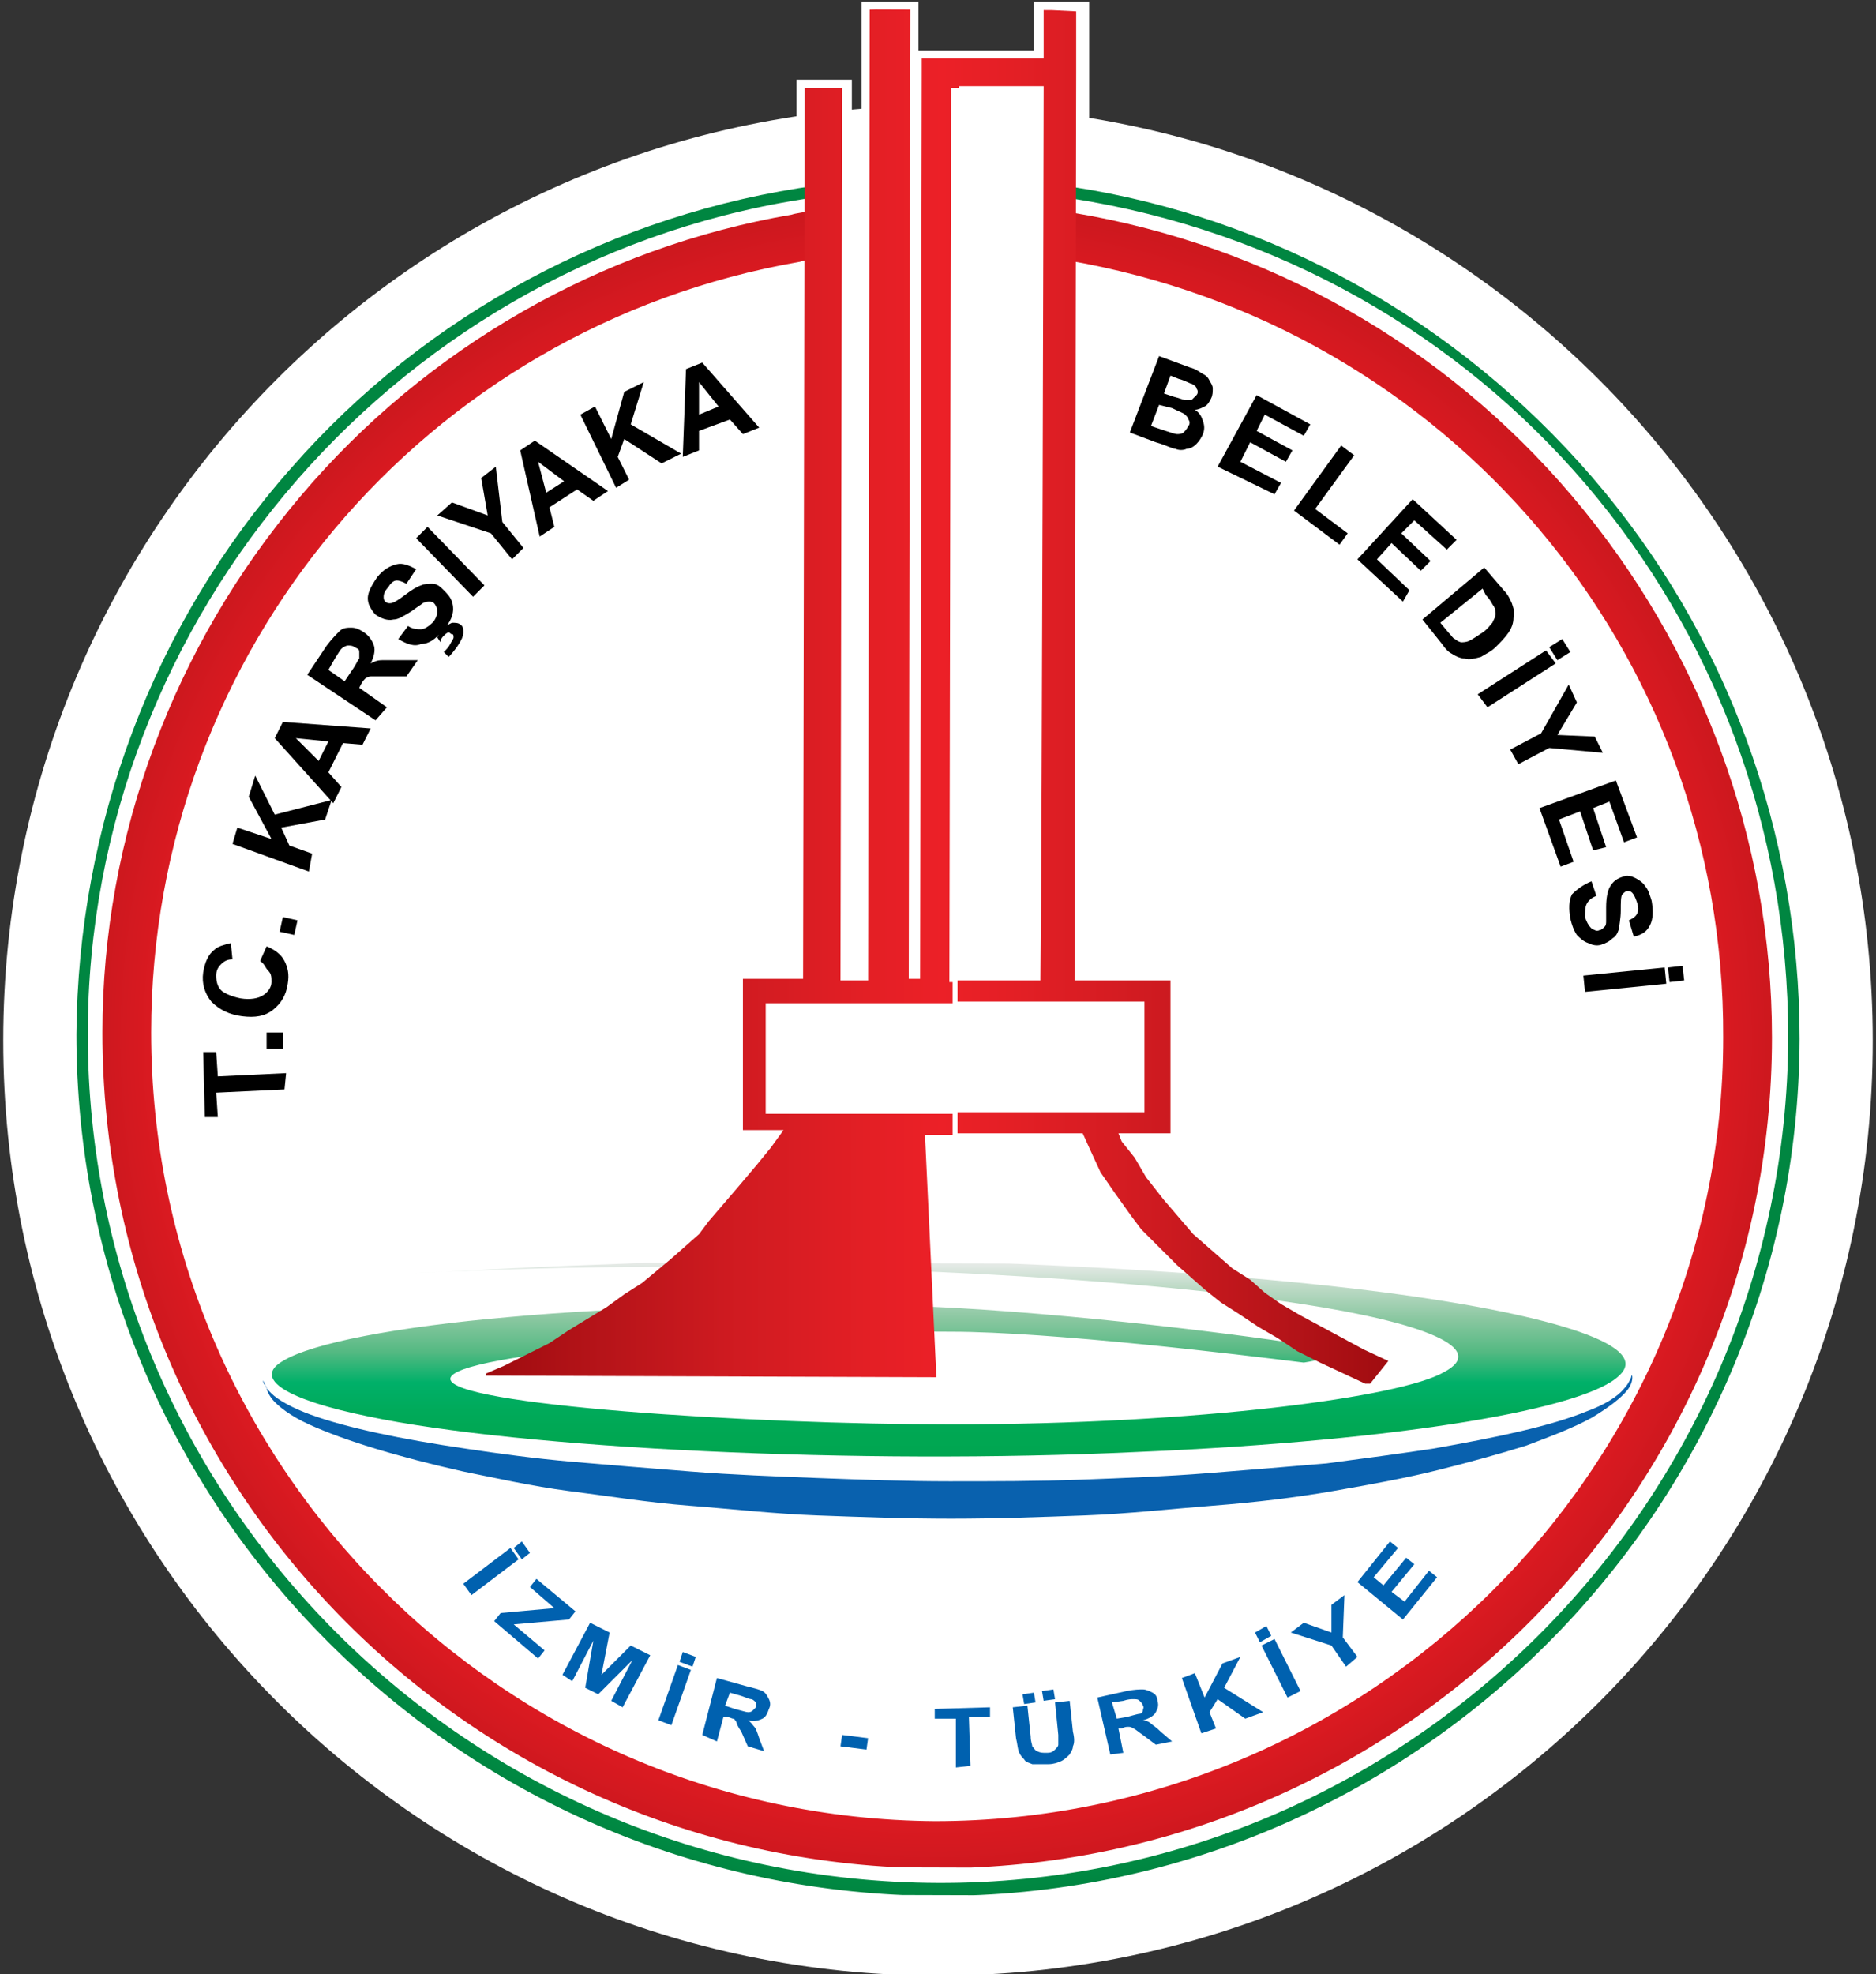 <?xml version="1.0" encoding="utf-8"?>
<!-- Generator: Adobe Illustrator 23.0.6, SVG Export Plug-In . SVG Version: 6.00 Build 0)  -->
<svg version="1.1" id="Layer_1" xmlns="http://www.w3.org/2000/svg" xmlns:xlink="http://www.w3.org/1999/xlink" x="0px" y="0px"
	 viewBox="0 0 115.4 121.4" style="enable-background:new 0 0 115.4 121.4;" xml:space="preserve">
<rect x="0" y="0" width="115.4" height="121.4" fill="#333333" stroke="none"/>
<style type="text/css">
	.st0{fill:#FFFFFF;}
	.st1{clip-path:url(#SVGID_2_);fill:url(#SVGID_3_);}
	.st2{clip-path:url(#SVGID_5_);fill:url(#SVGID_6_);}
	.st3{fill:#0061AF;}
	.st4{clip-path:url(#SVGID_8_);fill:url(#SVGID_9_);}
	.st5{clip-path:url(#SVGID_11_);fill:url(#SVGID_12_);}
	.st6{fill:#0961AE;}
</style>
<g>
	<path class="st0" d="M115.2,64c0,31.8-25.7,57.5-57.5,57.5C25.9,121.5,0.2,95.7,0.2,64c0-31.8,25.7-57.5,57.5-57.5
		C89.4,6.5,115.2,32.2,115.2,64z"/>
	<rect x="49" y="4.9" class="st0" width="3.4" height="2.8"/>
	<rect x="53" y="0.1" class="st0" width="3.5" height="7"/>
	<rect x="63.6" y="0.1" class="st0" width="3.4" height="7.6"/>
	<rect x="56.2" y="3.1" class="st0" width="10.3" height="6.3"/>
	<g>
		<defs>
			<path id="SVGID_1_" d="M17.9,28.8c-8.5,9.6-13.1,22-13.2,34.8c0,14.1,5.5,27.4,15.5,37.4c10,10,23.3,15.5,37.4,15.6
				c29.2,0.1,53-23.6,53.1-52.7c0-12.7-4.5-25-12.8-34.6C89.6,19.7,78.3,13.4,66,11.5l-0.1,0.7c25.6,4,44.1,25.7,44.1,51.6
				c-0.1,28.7-23.5,52.1-52.3,52C28.8,115.7,5.4,92.3,5.4,63.6c0-25.8,19.4-48,45-51.5l-0.1-0.7C37.8,13.1,26.2,19.3,17.9,28.8"/>
		</defs>
		<clipPath id="SVGID_2_">
			<use xlink:href="#SVGID_1_"  style="overflow:visible;"/>
		</clipPath>
		
			<radialGradient id="SVGID_3_" cx="-211.82" cy="275.915" r="0.675" gradientTransform="matrix(78.321 0.188 0.137 -78.146 16609.869 21665.576)" gradientUnits="userSpaceOnUse">
			<stop  offset="0" style="stop-color:#008641"/>
			<stop  offset="7.746667e-03" style="stop-color:#008842"/>
			<stop  offset="5.100518e-02" style="stop-color:#009348"/>
			<stop  offset="0.102" style="stop-color:#009B4B"/>
			<stop  offset="0.165" style="stop-color:#00A04E"/>
			<stop  offset="0.254" style="stop-color:#00A450"/>
			<stop  offset="0.5" style="stop-color:#00A651"/>
			<stop  offset="0.746" style="stop-color:#00A450"/>
			<stop  offset="0.835" style="stop-color:#00A04E"/>
			<stop  offset="0.898" style="stop-color:#009B4B"/>
			<stop  offset="0.949" style="stop-color:#009348"/>
			<stop  offset="0.992" style="stop-color:#008842"/>
			<stop  offset="1" style="stop-color:#008641"/>
		</radialGradient>
		<polygon class="st1" points="4.8,11.2 110.8,11.5 110.6,116.7 4.6,116.4 		"/>
	</g>
	<g>
		<defs>
			<path id="SVGID_4_" d="M48.7,13.2C37,15.2,26.2,21.4,18.5,30.5c-7.8,9.2-12.2,20.9-12.2,33c0,28.3,22.9,51.3,51.3,51.4
				C85.9,114.9,109,92,109,63.8c0-12.2-4.4-24-12.3-33.3C88.8,21.2,78,15.1,66.1,13.1L65.6,16c23.5,4,40.5,24.1,40.4,47.8
				c0,26.6-21.8,48.2-48.5,48.2C30.9,111.8,9.3,90.1,9.3,63.5c0-23.4,16.8-43.4,39.9-47.4c0.3-0.1,0.6-0.1,0.9-0.1L49.6,13
				C49.3,13.1,49,13.1,48.7,13.2"/>
		</defs>
		<clipPath id="SVGID_5_">
			<use xlink:href="#SVGID_4_"  style="overflow:visible;"/>
		</clipPath>
		
			<radialGradient id="SVGID_6_" cx="-210.979" cy="273.078" r="0.675" gradientTransform="matrix(75.85 0.182 0.132 -75.681 16024.35 20769.264)" gradientUnits="userSpaceOnUse">
			<stop  offset="0" style="stop-color:#CE181E"/>
			<stop  offset="2.947330e-03" style="stop-color:#CF181F"/>
			<stop  offset="5.923727e-02" style="stop-color:#DB1A21"/>
			<stop  offset="0.129" style="stop-color:#E41B23"/>
			<stop  offset="0.227" style="stop-color:#EB1C24"/>
			<stop  offset="0.5" style="stop-color:#ED1C24"/>
			<stop  offset="0.773" style="stop-color:#EB1C24"/>
			<stop  offset="0.871" style="stop-color:#E41B23"/>
			<stop  offset="0.941" style="stop-color:#DB1A21"/>
			<stop  offset="0.997" style="stop-color:#CF181F"/>
			<stop  offset="1" style="stop-color:#CE181E"/>
		</radialGradient>
		<polygon class="st2" points="6.4,12.9 109.1,13.2 108.9,115 6.2,114.7 		"/>
	</g>
	<g>
		<g>
			<path class="st3" d="M28.5,97.4l2.9-2.2l0.5,0.7L29,98.1L28.5,97.4z M31.6,95.2l0.5-0.4l0.5,0.7l-0.5,0.4L31.6,95.2z"/>
		</g>
		<g>
			<path class="st3" d="M30.4,99.7l0.4-0.5l3.3-0.3l-1.5-1.3l0.4-0.5l2.4,2L35,99.6l-3.4,0.3l1.9,1.6l-0.4,0.5L30.4,99.7z"/>
		</g>
		<g>
			<path class="st3" d="M34.6,103l1.7-3.2l1.2,0.6L37,103l1.8-1.8l1.2,0.6l-1.7,3.2l-0.7-0.4l1.3-2.5l-2.1,2.1l-0.8-0.4l0.5-2.9
				l-1.3,2.5L34.6,103z"/>
		</g>
		<g>
			<path class="st3" d="M40.5,105.8l1.2-3.4l0.8,0.3l-1.2,3.4L40.5,105.8z M41.8,102.2l0.2-0.6l0.8,0.3l-0.2,0.6L41.8,102.2z"/>
		</g>
		<g>
			<path class="st3" d="M43.2,106.7l0.9-3.5l1.8,0.5c0.4,0.1,0.8,0.2,1,0.3c0.2,0.1,0.3,0.3,0.4,0.5c0.1,0.2,0.1,0.4,0,0.6
				c-0.1,0.3-0.2,0.5-0.4,0.6c-0.2,0.1-0.5,0.2-0.9,0.1c0.2,0.1,0.3,0.3,0.4,0.4c0.1,0.1,0.2,0.4,0.3,0.7l0.3,0.8l-1-0.3l-0.4-0.9
				c-0.2-0.3-0.3-0.5-0.3-0.6c-0.1-0.1-0.1-0.2-0.2-0.2c-0.1,0-0.2-0.1-0.4-0.1l-0.2,0l-0.4,1.5L43.2,106.7z M44.6,104.9l0.6,0.2
				c0.4,0.1,0.7,0.2,0.8,0.2c0.1,0,0.2,0,0.3-0.1c0.1-0.1,0.1-0.1,0.2-0.2c0-0.1,0-0.2,0-0.3c-0.1-0.1-0.2-0.2-0.3-0.2
				c-0.1,0-0.3-0.1-0.6-0.2l-0.7-0.2L44.6,104.9z"/>
		</g>
		<g>
			<path class="st3" d="M51.7,107.4l0.1-0.7l1.6,0.2l-0.1,0.7L51.7,107.4z"/>
		</g>
		<g>
			<path class="st3" d="M58.8,108.7l0-3l-1.3,0l0-0.6l3.4-0.1l0,0.6l-1.3,0l0.1,3L58.8,108.7z"/>
		</g>
		<g>
			<path class="st3" d="M62.3,105l0.9-0.1l0.2,1.9c0,0.3,0.1,0.5,0.1,0.6c0.1,0.1,0.2,0.3,0.3,0.3c0.2,0.1,0.3,0.1,0.6,0.1
				c0.3,0,0.4-0.1,0.5-0.2c0.1-0.1,0.2-0.2,0.2-0.3c0-0.1,0-0.3,0-0.6l-0.2-2l0.9-0.1l0.2,1.9c0.1,0.4,0.1,0.7,0,0.9
				c0,0.2-0.1,0.3-0.2,0.5c-0.1,0.1-0.3,0.3-0.5,0.4c-0.2,0.1-0.5,0.2-0.8,0.2c-0.4,0-0.7,0-1,0c-0.2-0.1-0.4-0.1-0.5-0.3
				c-0.1-0.1-0.2-0.2-0.3-0.4c-0.1-0.2-0.1-0.5-0.2-0.9L62.3,105z M63,104.8l-0.1-0.6l0.7-0.1l0.1,0.6L63,104.8z M64.2,104.6
				l-0.1-0.6l0.7-0.1l0.1,0.6L64.2,104.6z"/>
		</g>
		<g>
			<path class="st3" d="M68.3,107.9l-0.8-3.5l1.8-0.4c0.5-0.1,0.8-0.1,1-0.1c0.2,0,0.4,0.1,0.6,0.2c0.2,0.1,0.3,0.3,0.3,0.5
				c0.1,0.3,0,0.5-0.1,0.7c-0.1,0.2-0.4,0.4-0.8,0.5c0.2,0,0.4,0.1,0.5,0.2c0.1,0.1,0.3,0.2,0.6,0.5l0.7,0.6l-1,0.2l-0.8-0.6
				c-0.3-0.2-0.5-0.4-0.6-0.4c-0.1-0.1-0.2-0.1-0.3-0.1c-0.1,0-0.2,0-0.4,0.1l-0.2,0l0.3,1.5L68.3,107.9z M68.7,105.7l0.6-0.1
				c0.4-0.1,0.7-0.2,0.8-0.2c0.1,0,0.2-0.1,0.2-0.2c0-0.1,0.1-0.2,0-0.3c0-0.1-0.1-0.2-0.2-0.3c-0.1-0.1-0.2-0.1-0.4-0.1
				c-0.1,0-0.3,0-0.6,0.1l-0.7,0.1L68.7,105.7z"/>
		</g>
		<g>
			<path class="st3" d="M73.9,106.6l-1.2-3.4l0.8-0.3l0.6,1.5l1.1-2.1l1.1-0.4l-1,1.9l2.4,1.5l-1.1,0.4l-1.7-1.2l-0.5,0.8l0.4,1
				L73.9,106.6z"/>
		</g>
		<g>
			<path class="st3" d="M77.5,101l-0.3-0.6l0.7-0.4l0.3,0.6L77.5,101z M79.2,104.4l-1.6-3.2l0.8-0.4L80,104L79.2,104.4z"/>
		</g>
		<g>
			<path class="st3" d="M82.8,102.5l-0.9-1.3l-2.5-0.8l0.8-0.6l1.7,0.6l0-1.7l0.8-0.6l-0.1,2.6l0.9,1.2L82.8,102.5z"/>
		</g>
		<g>
			<path class="st3" d="M86.3,99.6l-2.8-2.3l2-2.5l0.5,0.4L84.5,97l0.6,0.5l1.4-1.7l0.5,0.4l-1.4,1.7l0.8,0.6l1.5-1.9l0.5,0.4
				L86.3,99.6z"/>
		</g>
	</g>
	<g>
		<defs>
			<path id="SVGID_7_" d="M25.3,78.3C25.3,78.3,25.3,78.3,25.3,78.3C25.3,78.3,25.3,78.3,25.3,78.3 M25.2,78.3
				C25.2,78.3,25.2,78.3,25.2,78.3C25.2,78.3,25.2,78.3,25.2,78.3 M31.6,78c-3.8,0.2-5.9,0.3-6.3,0.3c0.4,0,2.1-0.1,5-0.2
				c5-0.2,13.4-0.3,24.2,0c8.7,0.3,18.5,1,25.6,2.1c7.2,1.1,11.6,2.7,8.7,4.2c-2.6,1.5-14.9,3.2-30.3,3.2c-12.4,0-30.8-1.2-30.8-2.8
				c0-1.6,18.4-3,30.8-2.9c6.1,0,17.7,1.4,21.7,1.9c1.9-0.3,2.3-0.7,0-1.1c-4.3-0.7-16.6-2.2-24.8-2.4c-8-0.2-17.6,0.1-24.1,0.7
				c-6.9,0.6-12.1,1.6-13.9,2.7c-1.9,1.1,0.3,2.4,5.2,3.4c9.4,2,30.3,3,47.3,2.2c16.6-0.7,27.7-2.7,29.7-4.7c2.2-2-5.2-3.9-14.3-5.1
				c-9.2-1.2-20.7-1.8-30.1-2c-2.3,0-4.5-0.1-6.6-0.1C41.2,77.6,35.5,77.8,31.6,78"/>
		</defs>
		<clipPath id="SVGID_8_">
			<use xlink:href="#SVGID_7_"  style="overflow:visible;"/>
		</clipPath>
		
			<linearGradient id="SVGID_9_" gradientUnits="userSpaceOnUse" x1="-336.083" y1="164.163" x2="-335.452" y2="164.163" gradientTransform="matrix(3.340000e-02 -19.058 -19.101 -4.590000e-02 3205.509 -6307.997)">
			<stop  offset="0" style="stop-color:#00A651"/>
			<stop  offset="9.767217e-02" style="stop-color:#00A752"/>
			<stop  offset="0.226" style="stop-color:#00AA5A"/>
			<stop  offset="0.37" style="stop-color:#00B069"/>
			<stop  offset="0.527" style="stop-color:#54B982"/>
			<stop  offset="0.695" style="stop-color:#89C7A0"/>
			<stop  offset="0.867" style="stop-color:#C0DBC8"/>
			<stop  offset="1" style="stop-color:#EDEDED"/>
		</linearGradient>
		<polygon class="st4" points="15.5,90.1 15.6,77.6 101.8,77.8 101.8,90.3 		"/>
	</g>
	<g>
		<defs>
			<path id="SVGID_10_" d="M71.2,60.3l-12.3,0v1.3l11.5,0l0,6.8l-11.5,0v1.3l7.7,0l0.5,1.1l0.6,1.3l0.9,1.3l1,1.4l0.6,0.8l0.7,0.7
				l1.5,1.5l1.7,1.5l1,0.8l1.1,0.7l1.2,0.8l1.2,0.7l1.2,0.8l1.4,0.7l1.5,0.7l1.5,0.7l1.2-1.5L83.9,83l-1.3-0.7L80,80.9l-1.2-0.7
				l-1-0.7l-0.9-0.8L75.8,78l-1.6-1.4l-0.8-0.7l-0.6-0.7l-1.2-1.4l-1.1-1.4l-0.7-1.2L69,70.2l-0.2-0.5l2.4,0H72V69l0-8.1v-0.6
				L71.2,60.3z M53.5,0.6l-0.1,59.7l-1.7,0l0.1-54.9l-2.3,0l-0.1,54.8l-2.9,0l-0.8,0v0.6l0,8.1l0,0.6h0.8l1.7,0l-0.8,1.1l-0.9,1.1
				l-1.1,1.3l-1.2,1.4l-0.6,0.7L43,75.9l-1.7,1.5l-1.8,1.5l-1.1,0.7l-1.1,0.8l-2.3,1.4l-1.2,0.8l-1.4,0.7l-1.4,0.7l-1.4,0.6l28,0.1
				l-0.7-14.9l1.7,0v-1.3l-11.5,0l0-6.8l11.5,0v-1.3h-0.2l0.1-55h0.1v0H59V3.6h-1.3l-1,0v0.8l-0.1,55.8l-0.7,0l0.1-59.7L53.5,0.6z
				 M64.2,0.6l0,3l-5.3,0v1.7l5.3,0c0,0.4-0.1,46.5-0.2,55l2.1,0l0.1-55.8l0-0.8l0-3L64.2,0.6z"/>
		</defs>
		<clipPath id="SVGID_11_">
			<use xlink:href="#SVGID_10_"  style="overflow:visible;"/>
		</clipPath>
		
			<linearGradient id="SVGID_12_" gradientUnits="userSpaceOnUse" x1="-194.908" y1="340.102" x2="-194.277" y2="340.102" gradientTransform="matrix(88.047 0.211 0.154 -87.853 17138.801 29962.76)">
			<stop  offset="0" style="stop-color:#9E0B0F"/>
			<stop  offset="0.111" style="stop-color:#B31318"/>
			<stop  offset="0.281" style="stop-color:#D11B21"/>
			<stop  offset="0.417" style="stop-color:#E31F25"/>
			<stop  offset="0.5" style="stop-color:#EC2027"/>
			<stop  offset="0.583" style="stop-color:#E31F25"/>
			<stop  offset="0.719" style="stop-color:#D11B21"/>
			<stop  offset="0.889" style="stop-color:#B31318"/>
			<stop  offset="1" style="stop-color:#9E0B0F"/>
		</linearGradient>
		<polygon class="st5" points="30,0.5 85.6,0.7 85.4,85.1 29.9,84.9 		"/>
	</g>
	<path class="st6" d="M16.2,84.9c0,0,0,0.1,0.1,0.2c0,0.2,0.2,0.4,0.4,0.6c0.4,0.4,1.3,0.9,2.4,1.3c2.2,0.8,5.5,1.5,9.6,2.1
		c2,0.3,4.2,0.6,6.5,0.8c2.3,0.2,4.8,0.4,7.3,0.6c2.5,0.2,5.2,0.3,7.8,0.4c2.7,0.1,5.4,0.2,8.1,0.2c2.7,0,5.4,0,8.1-0.1
		c2.7-0.1,5.3-0.2,7.8-0.4c2.5-0.2,5-0.4,7.3-0.6c2.3-0.3,4.5-0.6,6.5-0.9c4-0.7,7.3-1.4,9.5-2.3c1.1-0.4,1.9-0.9,2.3-1.4
		c0.2-0.2,0.3-0.4,0.4-0.6c0.1-0.2,0-0.2,0.1-0.2c0,0,0.1,0.4-0.3,0.9c-0.4,0.5-1.2,1.1-2.2,1.7c-1.1,0.6-2.4,1.1-4,1.7
		c-1.6,0.5-3.4,1-5.4,1.5c-2,0.5-4.2,0.9-6.5,1.3c-2.3,0.4-4.8,0.7-7.4,0.9c-2.6,0.2-5.2,0.5-7.9,0.6c-2.7,0.1-5.4,0.2-8.2,0.2
		c-2.7,0-5.5-0.1-8.2-0.2c-2.7-0.1-5.3-0.4-7.9-0.6c-2.6-0.2-5-0.6-7.4-0.9c-2.3-0.3-4.5-0.8-6.5-1.2c-4-0.9-7.3-1.9-9.5-2.9
		c-1.1-0.5-1.9-1.1-2.3-1.6c-0.2-0.3-0.3-0.5-0.3-0.7C16.1,85,16.2,84.9,16.2,84.9"/>
	<g>
		<path d="M17.5,67l-4.2,0.2l0.1,1.5l-0.8,0l-0.1-4l0.8,0l0.1,1.5l4.2-0.2L17.5,67z"/>
		<path d="M17.4,64.5l-1,0l0-1l1,0L17.4,64.5z"/>
		<path d="M16,59.1l0.4-0.9c0.5,0.2,0.9,0.5,1.1,0.9c0.2,0.4,0.3,0.8,0.2,1.4c-0.1,0.7-0.4,1.2-0.9,1.6c-0.5,0.4-1.1,0.5-1.9,0.4
			c-0.8-0.1-1.4-0.4-1.9-0.9c-0.4-0.5-0.6-1.1-0.5-1.8c0.1-0.6,0.3-1.1,0.7-1.4c0.2-0.2,0.6-0.3,1-0.4l0.1,1c-0.3,0-0.5,0.1-0.7,0.3
			c-0.2,0.2-0.3,0.4-0.3,0.7c0,0.4,0.1,0.7,0.3,0.9s0.7,0.4,1.2,0.5c0.6,0.1,1.1,0,1.4-0.2c0.3-0.2,0.5-0.5,0.5-0.8
			c0-0.3,0-0.5-0.2-0.7S16.3,59.3,16,59.1z"/>
		<path d="M18.1,57.5l-0.9-0.2l0.2-0.9l0.9,0.2L18.1,57.5z"/>
		<path d="M19,53.6l-4.7-1.7l0.3-1l2.1,0.7L15.3,49l0.4-1.3l1.2,2.4l3.5-0.9l-0.4,1.2l-2.7,0.5l0.5,1.1l1.4,0.5L19,53.6z"/>
		<path d="M22.8,44.8l-0.5,1l-1.2-0.1l-0.9,1.8l0.8,0.9l-0.5,1l-3.6-4l0.5-1L22.8,44.8z M20.2,45.6l-2-0.2l1.4,1.4L20.2,45.6z"/>
		<path d="M23.1,44.3l-4.2-2.8l1.2-1.8c0.3-0.4,0.6-0.7,0.8-0.9c0.2-0.2,0.5-0.2,0.7-0.2c0.3,0,0.5,0.1,0.8,0.3
			c0.3,0.2,0.5,0.5,0.6,0.8c0.1,0.3,0,0.7-0.2,1.1c0.2-0.1,0.4-0.2,0.7-0.2c0.2,0,0.5,0,1,0l1.2,0l-0.7,1l-1.3,0c-0.5,0-0.8,0-0.9,0
			c-0.1,0-0.3,0.1-0.3,0.1c-0.1,0.1-0.2,0.2-0.3,0.4l-0.1,0.2l1.7,1.2L23.1,44.3z M21.2,41.9l0.4-0.6c0.3-0.4,0.4-0.7,0.5-0.8
			c0-0.1,0-0.2,0-0.4s-0.1-0.2-0.3-0.3c-0.1-0.1-0.3-0.1-0.4-0.1c-0.1,0-0.3,0.1-0.4,0.2c-0.1,0.1-0.2,0.3-0.4,0.6l-0.4,0.7
			L21.2,41.9z"/>
		<path d="M24.5,39.3l0.6-0.8c0.3,0.2,0.6,0.2,0.8,0.2c0.2,0,0.5-0.2,0.7-0.4c0.2-0.2,0.3-0.5,0.3-0.7s-0.1-0.4-0.2-0.5
			C26.6,37,26.5,37,26.4,37c-0.1,0-0.2,0-0.4,0.1c-0.1,0.1-0.3,0.2-0.7,0.5c-0.5,0.3-0.8,0.5-1.1,0.5c-0.4,0.1-0.8-0.1-1.1-0.3
			c-0.2-0.2-0.3-0.4-0.4-0.6c-0.1-0.3-0.1-0.5,0-0.8c0.1-0.3,0.3-0.6,0.5-0.9c0.4-0.5,0.8-0.7,1.2-0.8c0.4-0.1,0.8,0.1,1.2,0.3
			L25,35.9c-0.2-0.1-0.4-0.2-0.6-0.2c-0.2,0-0.4,0.2-0.5,0.4c-0.2,0.2-0.3,0.4-0.3,0.6c0,0.1,0,0.2,0.1,0.3c0.1,0.1,0.2,0.1,0.3,0.1
			c0.2,0,0.5-0.2,0.9-0.5c0.4-0.3,0.7-0.5,1-0.6c0.2-0.1,0.5-0.1,0.7-0.1c0.3,0,0.5,0.2,0.7,0.4c0.2,0.2,0.4,0.4,0.5,0.7
			c0.1,0.3,0.1,0.6,0,0.9c-0.1,0.3-0.3,0.6-0.6,0.9c-0.4,0.5-0.8,0.8-1.3,0.8C25.5,39.8,25,39.6,24.5,39.3z M27.6,40.4l-0.3-0.3
			c0.2-0.2,0.3-0.3,0.4-0.5c0.1-0.2,0.2-0.3,0.2-0.4c0-0.1,0-0.2-0.1-0.2c-0.1,0-0.1-0.1-0.2-0.1s-0.2,0.1-0.3,0.2
			c-0.1,0.1-0.2,0.2-0.2,0.4l-0.2-0.3c0.1-0.2,0.2-0.3,0.3-0.5c0.2-0.2,0.4-0.3,0.6-0.4c0.2,0,0.4,0,0.5,0.1
			c0.2,0.1,0.2,0.3,0.2,0.5c0,0.3-0.2,0.6-0.4,0.9C27.8,40.2,27.7,40.3,27.6,40.4z"/>
		<path d="M29.1,36.7l-3.5-3.6l0.7-0.7l3.5,3.6L29.1,36.7z"/>
		<path d="M31.5,34.4l-1.3-1.6l-3.3-1.1l0.9-0.8l2.2,0.8l-0.4-2.3l0.9-0.7l0.4,3.4l1.3,1.6L31.5,34.4z"/>
		<path d="M37.4,30.2l-0.9,0.6l-1-0.7l-1.7,1.1l0.3,1.2L33.2,33L32,27.7l0.9-0.6L37.4,30.2z M34.7,29.6l-1.6-1.2l0.5,1.9L34.7,29.6z
			"/>
		<path d="M37.9,30l-2.2-4.5l0.9-0.5l1,2l0.8-2.9l1.2-0.6l-0.8,2.6l3.1,1.8l-1.2,0.6L38.4,27l-0.4,1.1l0.7,1.4L37.9,30z"/>
		<path d="M46.7,26.3l-1,0.4l-0.8-0.9l-1.9,0.7l0,1.2l-1,0.4l0.2-5.4l1-0.4L46.7,26.3z M44.2,25L43,23.5l0,2L44.2,25z"/>
		<path d="M71.3,21.9l1.9,0.7c0.4,0.1,0.6,0.3,0.8,0.4c0.2,0.1,0.3,0.2,0.4,0.4c0.1,0.2,0.2,0.3,0.2,0.5c0,0.2,0,0.4-0.1,0.6
			c-0.1,0.2-0.2,0.4-0.4,0.5c-0.2,0.1-0.4,0.2-0.6,0.2c0.3,0.2,0.4,0.4,0.5,0.7c0.1,0.3,0.1,0.5,0,0.8c-0.1,0.2-0.2,0.4-0.4,0.6
			c-0.2,0.2-0.4,0.3-0.6,0.3c-0.2,0.1-0.5,0.1-0.7,0c-0.2,0-0.5-0.2-1.2-0.4l-1.6-0.6L71.3,21.9z M71.3,24.9l-0.5,1.3l0.9,0.3
			c0.3,0.1,0.6,0.2,0.7,0.2c0.1,0,0.3,0,0.4-0.1c0.1-0.1,0.2-0.2,0.3-0.4c0.1-0.1,0.1-0.3,0-0.4c0-0.1-0.1-0.2-0.2-0.3
			c-0.1-0.1-0.4-0.2-0.8-0.4L71.3,24.9z M72,23.1l-0.4,1.1l0.6,0.2c0.4,0.1,0.6,0.2,0.7,0.2c0.2,0,0.3,0,0.4,0
			c0.1-0.1,0.2-0.2,0.3-0.3c0.1-0.1,0.1-0.3,0-0.4c0-0.1-0.1-0.2-0.3-0.3c-0.1,0-0.4-0.2-0.8-0.3L72,23.1z"/>
		<path d="M74.9,28.7l2.4-4.4l3.3,1.8l-0.4,0.7l-2.4-1.3l-0.5,1l2.2,1.2l-0.4,0.7l-2.2-1.2l-0.6,1.2l2.5,1.3l-0.4,0.7L74.9,28.7z"/>
		<path d="M79.6,31.4l2.9-4l0.8,0.6l-2.4,3.3l2,1.5l-0.5,0.7L79.6,31.4z"/>
		<path d="M83.5,34.4l3.4-3.7l2.7,2.5l-0.6,0.6l-2-1.8l-0.8,0.8l1.8,1.7l-0.6,0.6l-1.8-1.7l-0.9,1l2,1.9L86.3,37L83.5,34.4z"/>
		<path d="M91.3,34.9l1.2,1.4c0.3,0.3,0.4,0.6,0.5,0.8c0.1,0.3,0.2,0.6,0.1,0.9c0,0.3-0.1,0.6-0.3,0.9s-0.5,0.6-0.8,0.9
			c-0.3,0.3-0.6,0.4-0.9,0.6c-0.4,0.1-0.7,0.2-1,0.1c-0.2,0-0.5-0.1-0.8-0.3c-0.2-0.1-0.4-0.3-0.6-0.6l-1.2-1.5L91.3,34.9z
			 M91.2,36.2l-2.6,2.1l0.5,0.6c0.2,0.2,0.3,0.4,0.4,0.4c0.1,0.1,0.3,0.2,0.4,0.2c0.1,0,0.3,0,0.5-0.1c0.2-0.1,0.5-0.3,0.8-0.5
			c0.3-0.2,0.5-0.5,0.6-0.6c0.1-0.2,0.2-0.4,0.2-0.5c0-0.2,0-0.3-0.1-0.5c-0.1-0.1-0.2-0.4-0.5-0.7L91.2,36.2z"/>
		<path d="M90.9,42.7l4.2-2.7l0.6,0.8l-4.2,2.7L90.9,42.7z M95.3,39.8l0.8-0.5l0.5,0.8l-0.8,0.5L95.3,39.8z"/>
		<path d="M92.9,46.1l1.9-1l1.7-3l0.5,1.1l-1.2,2l2.3,0.1l0.5,1L95.3,46l-1.9,1L92.9,46.1z"/>
		<path d="M94.7,49.7l4.7-1.7l1.3,3.5l-0.8,0.3l-0.9-2.5l-1,0.4l0.8,2.4L98,52.3l-0.8-2.4l-1.3,0.5l0.9,2.6L96,53.3L94.7,49.7z"/>
		<path d="M97.9,54.2l0.3,0.9c-0.3,0.1-0.5,0.3-0.6,0.5c-0.1,0.2-0.1,0.5-0.1,0.8c0.1,0.3,0.2,0.5,0.4,0.7c0.2,0.1,0.3,0.2,0.5,0.1
			c0.1,0,0.2-0.1,0.3-0.2c0.1-0.1,0.1-0.2,0.1-0.4c0-0.1,0-0.4,0-0.8c0-0.6,0.1-1,0.2-1.2c0.2-0.4,0.5-0.6,0.9-0.7
			c0.2-0.1,0.5,0,0.7,0.1c0.2,0.1,0.5,0.3,0.6,0.5c0.2,0.2,0.3,0.6,0.4,0.9c0.1,0.6,0.1,1.1-0.1,1.5c-0.2,0.4-0.5,0.6-1,0.7l-0.3-1
			c0.2-0.1,0.4-0.2,0.5-0.4c0.1-0.2,0.1-0.4,0-0.7c-0.1-0.3-0.2-0.5-0.3-0.6c-0.1-0.1-0.2-0.1-0.3-0.1c-0.1,0-0.2,0.1-0.3,0.2
			c-0.1,0.1-0.1,0.5-0.1,1c0,0.5-0.1,0.9-0.1,1.1c-0.1,0.3-0.2,0.5-0.4,0.6c-0.2,0.2-0.4,0.3-0.7,0.4c-0.3,0.1-0.6,0-0.8-0.1
			c-0.3-0.1-0.5-0.3-0.7-0.5c-0.2-0.3-0.3-0.6-0.4-1c-0.1-0.6-0.1-1.1,0.1-1.5C97,54.7,97.4,54.4,97.9,54.2z"/>
		<path d="M97.4,60l5-0.5l0.1,1l-5,0.5L97.4,60z M102.6,59.5l0.9-0.1l0.1,0.9l-0.9,0.1L102.6,59.5z"/>
	</g>
</g>
</svg>

